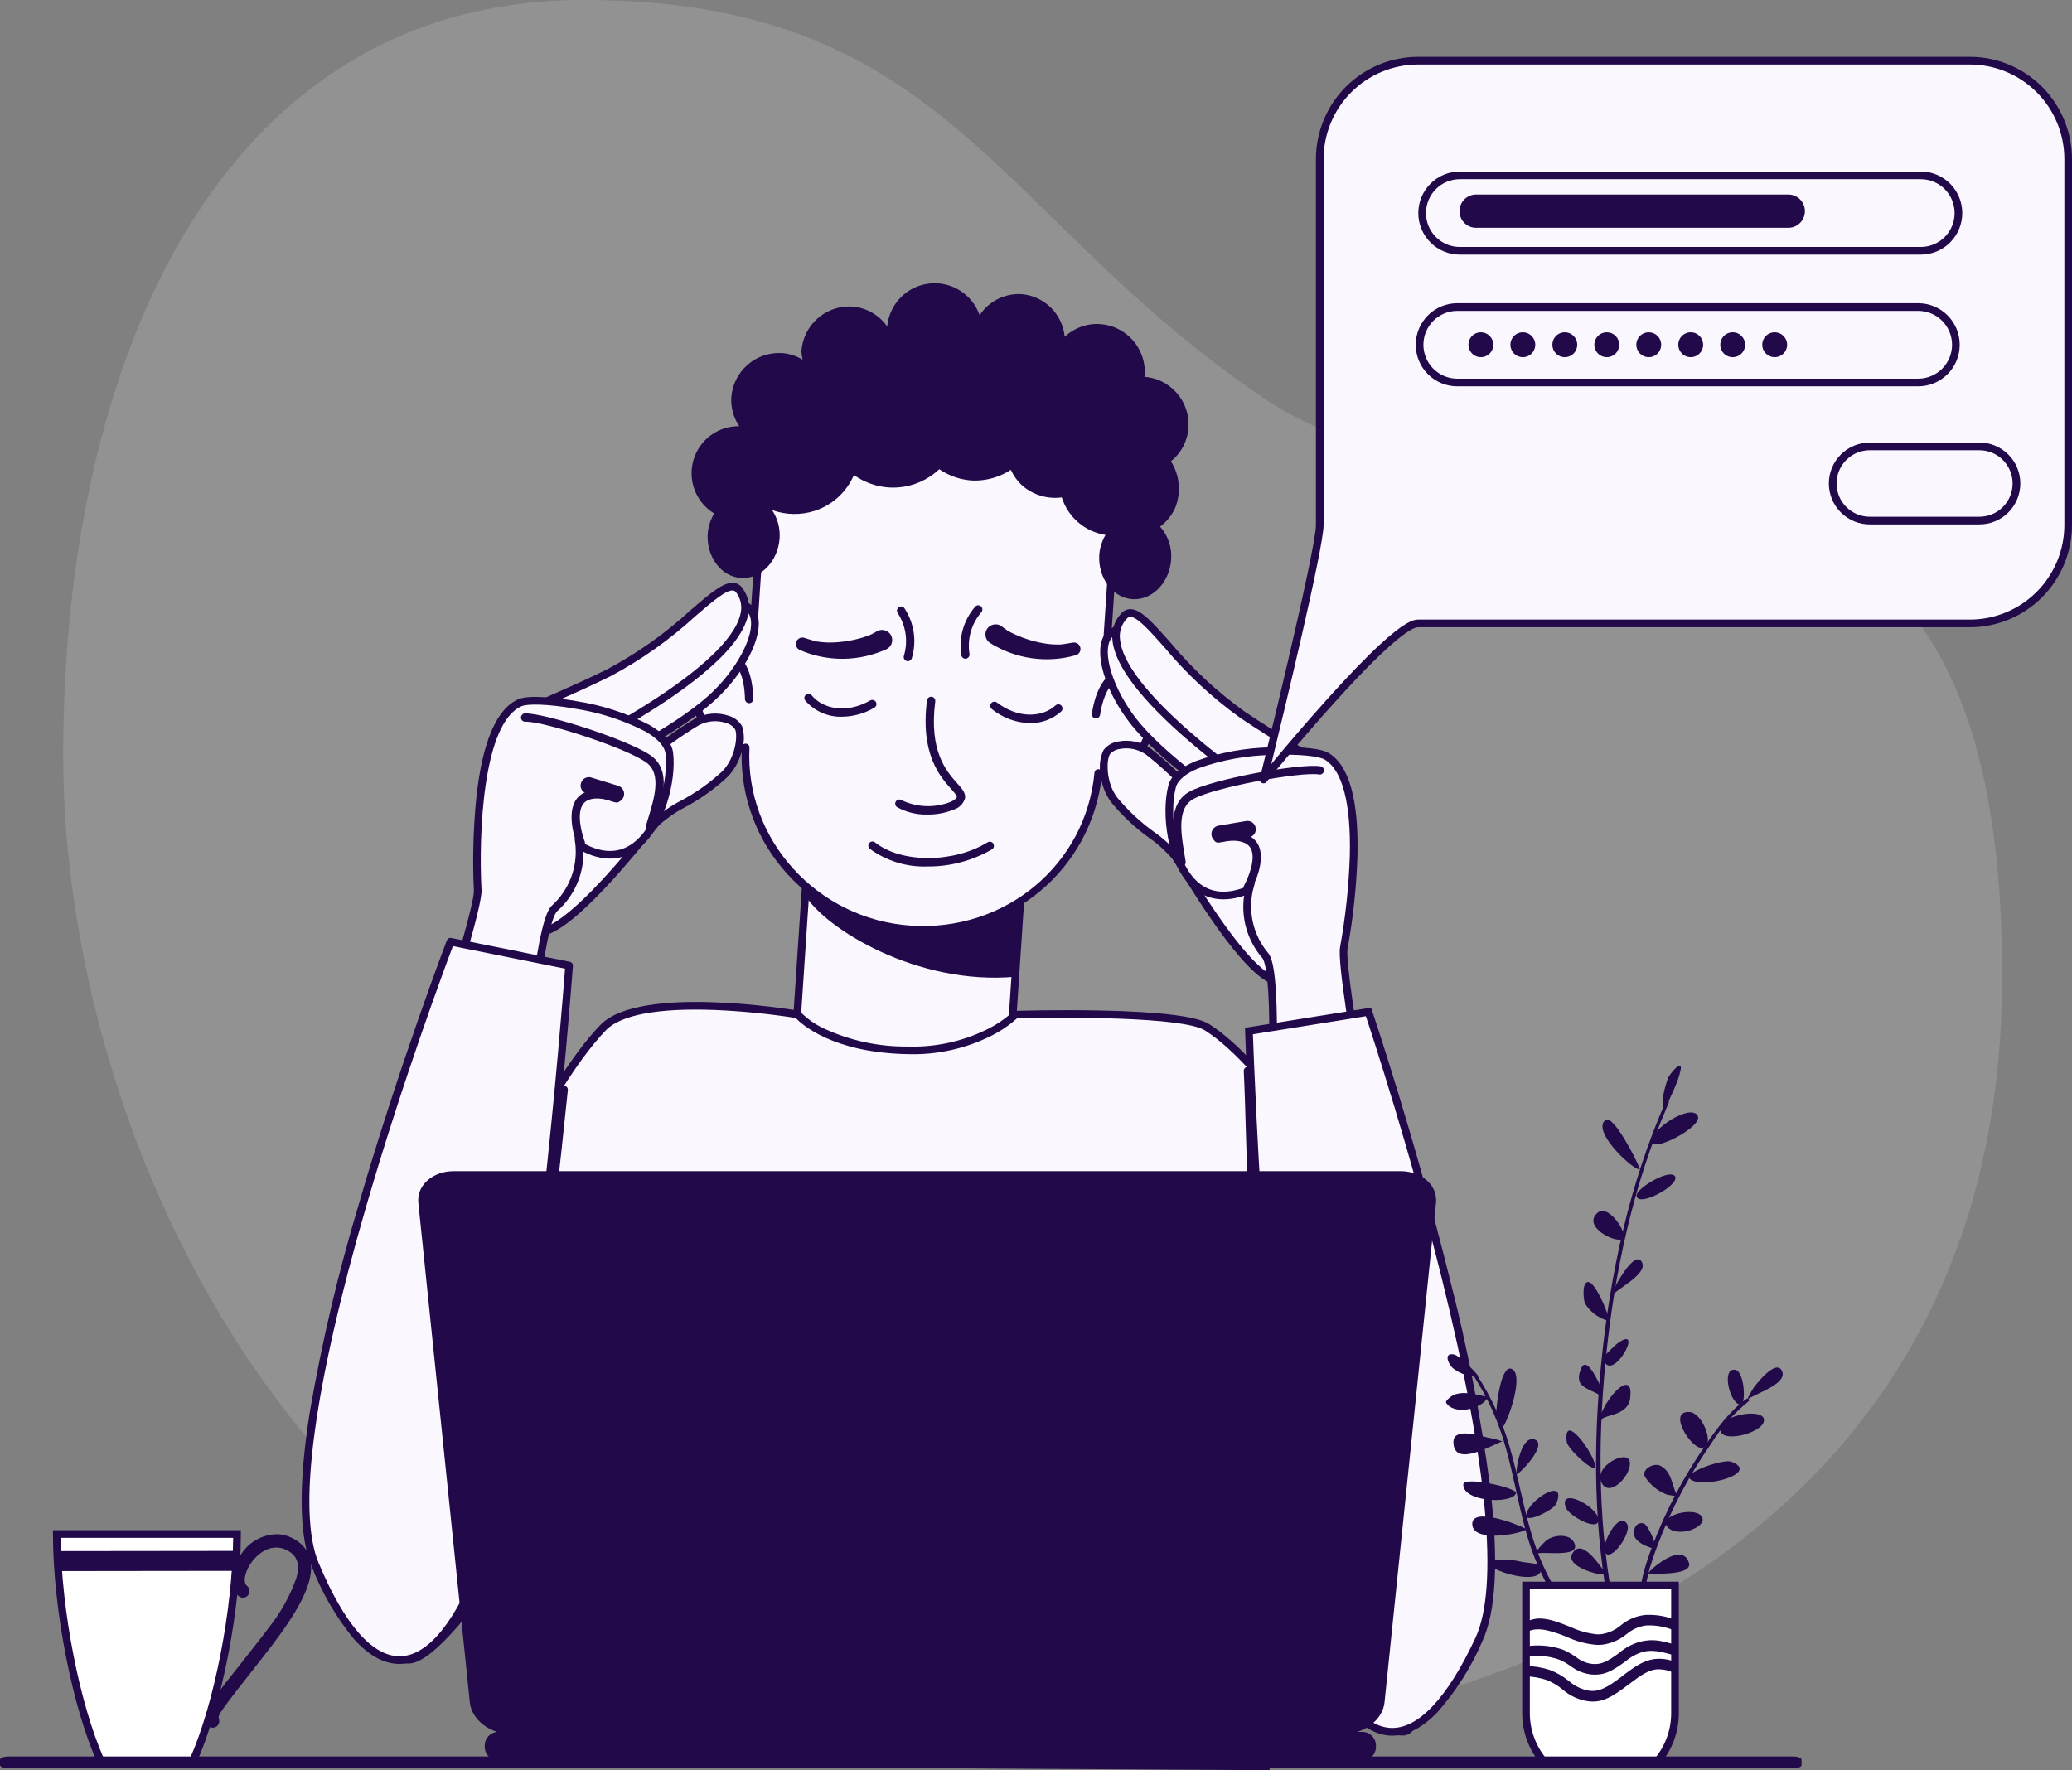 <svg width="378" height="323" viewBox="0 0 378 323" fill="none" xmlns="http://www.w3.org/2000/svg">
<rect x="0" y="0" width="378" height="323" fill="#808080" stroke="none"/>
<g clip-path="url(#clip0_1334_34181)">
<path opacity="0.15" d="M184.908 320.284C242.295 320.284 365.263 299.338 365.263 178.032C365.263 56.726 279.002 105.598 230.216 72.435C181.43 39.273 172.712 0 106.493 0C40.274 0 11.523 65.454 11.523 137.888C11.523 210.322 59.447 320.284 184.908 320.284Z" fill="#FAF7FF"/>
<path d="M148.213 143.125L144.586 198.057L183.739 200.65L187.366 145.719L148.213 143.125Z" fill="#FAF7FF"/>
<path d="M184.381 201.412L143.841 198.708L147.584 142.392L188.124 145.095L184.381 201.412ZM145.329 197.402L183.08 199.922L186.637 146.399L148.887 143.881L145.329 197.402Z" fill="#21094A"/>
<path d="M146.905 163.376C150.598 169.437 167.331 179.853 185.243 178.225L187.4 145.764L148.248 143.152L146.905 163.376Z" fill="#21094A"/>
<path d="M201.795 119.695L202.961 102.151C204.119 84.74 190.647 69.663 172.873 68.477C155.099 67.291 139.751 80.446 138.59 97.858L137.427 115.368C133.383 112.2 128.085 112.541 126.993 122.462C125.971 131.798 130.97 138.462 136.036 136.387C135.149 153.6 148.533 168.417 166.153 169.591C183.639 170.758 198.777 158.046 200.366 141.057C204.71 142.435 209.94 137.142 210.788 128.669C211.797 118.557 206.473 117.258 201.799 119.693" fill="#FAF7FF"/>
<path d="M168.38 170.366C167.624 170.366 166.865 170.341 166.103 170.29C157.494 169.751 149.433 165.871 143.635 159.474C138.117 153.447 135.131 145.521 135.299 137.345C134.483 137.511 133.642 137.495 132.833 137.298C132.024 137.102 131.268 136.73 130.619 136.209C127.344 133.736 125.645 128.309 126.295 122.385C126.971 116.219 129.222 114.035 130.992 113.288C131.955 112.944 132.986 112.838 133.998 112.977C135.011 113.116 135.975 113.498 136.809 114.089L137.892 97.812C138.17 93.559 139.301 89.406 141.218 85.6C143.134 81.795 145.795 78.415 149.044 75.662C155.677 70.027 164.24 67.2 172.918 67.779C181.596 68.358 189.709 72.297 195.538 78.763C198.393 81.923 200.584 85.627 201.979 89.653C203.374 93.68 203.946 97.947 203.659 102.199L202.567 118.573C203.535 118.107 204.602 117.886 205.675 117.932C206.748 117.977 207.793 118.287 208.717 118.834C210.319 119.921 212.098 122.523 211.477 128.742C210.946 134.055 208.613 138.675 205.387 140.802C204.108 141.717 202.532 142.116 200.973 141.92C200.006 150.036 195.956 157.468 189.663 162.673C183.691 167.663 176.155 170.388 168.378 170.368M136.033 135.687C136.128 135.687 136.222 135.706 136.309 135.744C136.396 135.781 136.475 135.836 136.54 135.905C136.606 135.974 136.656 136.055 136.689 136.145C136.722 136.234 136.737 136.329 136.732 136.424C135.868 153.187 149.086 167.752 166.197 168.894C183.396 170.039 198.096 157.785 199.669 140.993C199.678 140.888 199.71 140.787 199.763 140.697C199.817 140.606 199.89 140.529 199.977 140.471C200.064 140.412 200.163 140.374 200.267 140.359C200.371 140.345 200.476 140.354 200.576 140.385C201.264 140.576 201.986 140.606 202.687 140.475C203.388 140.343 204.05 140.053 204.623 139.626C207.505 137.725 209.597 133.5 210.089 128.596C210.527 124.221 209.782 121.239 207.937 119.988C206.503 119.015 204.382 119.137 202.114 120.311C202.004 120.368 201.88 120.395 201.757 120.389C201.633 120.382 201.513 120.343 201.409 120.275C201.306 120.208 201.222 120.113 201.166 120.002C201.111 119.891 201.086 119.767 201.094 119.644L202.26 102.1C202.534 98.034 201.988 93.955 200.654 90.105C199.32 86.255 197.226 82.713 194.496 79.692C188.91 73.499 181.138 69.726 172.824 69.171C164.511 68.617 156.308 71.325 149.952 76.722C146.846 79.353 144.3 82.585 142.468 86.224C140.635 89.863 139.553 93.834 139.286 97.901L138.122 115.411C138.114 115.538 138.071 115.66 137.998 115.765C137.925 115.869 137.826 115.952 137.71 116.004C137.594 116.055 137.466 116.075 137.339 116.059C137.213 116.043 137.094 115.994 136.994 115.915C135.072 114.41 133.082 113.921 131.534 114.579C129.492 115.44 128.16 118.193 127.685 122.538C127.008 128.729 129.093 133.303 131.46 135.09C132.051 135.582 132.765 135.902 133.524 136.016C134.283 136.131 135.059 136.035 135.768 135.739C135.852 135.705 135.942 135.687 136.033 135.687Z" fill="#21094A"/>
<path d="M195.642 117.268C195.642 117.268 193.85 117.585 193.487 117.598C192.682 117.625 191.877 117.587 191.078 117.485C188.988 117.194 186.952 116.594 185.037 115.706C184.579 115.501 184.136 115.265 183.71 115C183.588 114.924 183.467 114.822 183.346 114.739C183.127 114.594 182.916 114.437 182.714 114.27C182.522 114.127 182.303 114.025 182.071 113.968C181.838 113.912 181.597 113.903 181.361 113.942C180.87 114.013 180.427 114.275 180.128 114.671C179.839 115.067 179.719 115.563 179.793 116.048C179.867 116.533 180.13 116.969 180.525 117.261C182.844 118.736 185.448 119.702 188.167 120.096C190.885 120.49 193.656 120.303 196.297 119.546C196.59 119.452 196.834 119.248 196.978 118.976C197.123 118.705 197.156 118.388 197.071 118.092C196.986 117.796 196.789 117.545 196.523 117.393C196.256 117.24 195.941 117.197 195.643 117.273" fill="#21094A"/>
<path d="M161.419 115.018C161.19 114.949 160.95 114.925 160.712 114.95C160.474 114.975 160.244 115.047 160.034 115.163C159.811 115.302 159.581 115.43 159.345 115.545C159.215 115.611 159.086 115.697 158.952 115.756C158.495 115.961 158.024 116.136 157.544 116.279C155.528 116.905 153.43 117.228 151.32 117.24C150.515 117.234 149.711 117.165 148.917 117.032C148.553 116.97 146.827 116.418 146.827 116.418C146.542 116.302 146.222 116.301 145.937 116.417C145.651 116.533 145.422 116.755 145.298 117.038C145.174 117.321 145.165 117.641 145.273 117.93C145.382 118.219 145.598 118.454 145.877 118.585C148.394 119.685 151.115 120.239 153.862 120.209C156.608 120.18 159.316 119.568 161.809 118.414C162.239 118.178 162.558 117.78 162.696 117.309C162.834 116.838 162.78 116.331 162.545 115.899C162.3 115.468 161.895 115.151 161.419 115.017" fill="#21094A"/>
<path d="M163.986 110.78C163.816 110.887 163.696 111.057 163.652 111.253C163.607 111.449 163.643 111.655 163.749 111.825C164.502 112.967 164.996 114.26 165.196 115.614C165.396 116.967 165.297 118.348 164.906 119.659C164.844 119.85 164.861 120.058 164.952 120.236C165.043 120.415 165.2 120.55 165.391 120.612C165.466 120.636 165.544 120.648 165.623 120.649C165.783 120.649 165.939 120.598 166.068 120.503C166.198 120.409 166.294 120.275 166.342 120.122C166.801 118.601 166.921 116.997 166.693 115.424C166.466 113.851 165.897 112.347 165.026 111.018C164.919 110.847 164.75 110.726 164.554 110.68C164.359 110.635 164.153 110.669 163.982 110.775" fill="#21094A"/>
<path d="M177.888 110.72C176.849 111.922 176.086 113.337 175.652 114.866C175.219 116.395 175.125 118 175.378 119.569C175.409 119.744 175.501 119.902 175.637 120.016C175.772 120.13 175.944 120.193 176.121 120.193C176.166 120.193 176.212 120.189 176.257 120.181C176.453 120.144 176.627 120.031 176.741 119.866C176.855 119.701 176.899 119.498 176.863 119.301C176.65 117.949 176.735 116.568 177.112 115.253C177.49 113.938 178.15 112.722 179.047 111.69C179.111 111.613 179.159 111.525 179.189 111.43C179.218 111.335 179.229 111.235 179.22 111.136C179.211 111.037 179.183 110.941 179.137 110.853C179.091 110.764 179.028 110.686 178.952 110.622C178.876 110.558 178.788 110.51 178.693 110.481C178.598 110.451 178.498 110.44 178.399 110.449C178.3 110.458 178.204 110.486 178.116 110.532C178.028 110.578 177.95 110.641 177.886 110.718" fill="#21094A"/>
<path d="M158.765 127.803C154.324 130.339 150.041 129.27 148.105 126.903C148.043 126.822 147.966 126.754 147.878 126.704C147.789 126.653 147.692 126.621 147.59 126.608C147.489 126.596 147.387 126.605 147.289 126.634C147.191 126.662 147.1 126.71 147.022 126.775C146.943 126.839 146.878 126.919 146.831 127.01C146.783 127.1 146.755 127.199 146.747 127.3C146.738 127.402 146.751 127.504 146.783 127.601C146.815 127.698 146.866 127.787 146.934 127.863C147.767 128.811 148.797 129.563 149.953 130.067C151.108 130.571 152.36 130.815 153.62 130.78C155.695 130.753 157.726 130.182 159.513 129.125C159.599 129.076 159.675 129.01 159.736 128.932C159.797 128.853 159.842 128.763 159.868 128.667C159.895 128.571 159.902 128.471 159.89 128.373C159.877 128.274 159.846 128.178 159.797 128.092C159.748 128.005 159.682 127.929 159.604 127.868C159.525 127.807 159.436 127.762 159.34 127.736C159.244 127.709 159.144 127.702 159.046 127.714C158.947 127.727 158.852 127.758 158.765 127.808" fill="#21094A"/>
<path d="M192.561 128.708C190.328 130.797 185.941 131.288 181.873 128.186C181.713 128.064 181.512 128.011 181.313 128.038C181.114 128.065 180.934 128.17 180.812 128.33C180.691 128.49 180.638 128.692 180.665 128.891C180.692 129.09 180.797 129.271 180.957 129.392C182.924 130.988 185.363 131.885 187.894 131.944C189.994 131.98 192.03 131.222 193.596 129.821C193.743 129.684 193.829 129.495 193.836 129.294C193.843 129.093 193.771 128.898 193.634 128.751C193.497 128.604 193.308 128.517 193.107 128.51C192.907 128.503 192.712 128.576 192.565 128.713" fill="#21094A"/>
<path d="M170.621 127.983C170.634 127.884 170.627 127.783 170.601 127.687C170.575 127.59 170.531 127.5 170.47 127.421C170.409 127.342 170.333 127.276 170.247 127.226C170.16 127.176 170.065 127.144 169.966 127.132C169.767 127.108 169.567 127.164 169.408 127.286C169.249 127.409 169.145 127.588 169.117 127.787C167.854 137.605 171.531 141.726 173.506 143.94C173.991 144.488 174.598 145.171 174.562 145.407C174.524 145.607 174.205 145.964 173.428 146.314C171.992 146.881 170.455 147.145 168.912 147.089C167.369 147.033 165.854 146.66 164.462 145.991C164.291 145.887 164.085 145.856 163.89 145.904C163.695 145.952 163.528 146.076 163.424 146.248C163.32 146.419 163.289 146.626 163.337 146.821C163.385 147.016 163.508 147.184 163.68 147.288C165.365 148.214 167.265 148.675 169.186 148.625C170.852 148.65 172.506 148.336 174.047 147.702C174.518 147.553 174.946 147.292 175.294 146.941C175.643 146.59 175.901 146.16 176.048 145.687C176.226 144.715 175.524 143.933 174.634 142.936C172.693 140.76 169.444 137.118 170.619 127.989" fill="#21094A"/>
<path d="M180.171 153.686C173.983 157.518 164.386 157.523 159.628 153.696C159.471 153.576 159.274 153.523 159.078 153.547C158.882 153.571 158.704 153.67 158.58 153.824C158.457 153.978 158.398 154.174 158.416 154.371C158.435 154.567 158.529 154.749 158.679 154.877C161.726 157.103 165.432 158.239 169.2 158.1C173.331 158.13 177.395 157.052 180.969 154.977C181.054 154.924 181.127 154.856 181.185 154.775C181.243 154.695 181.285 154.603 181.308 154.506C181.331 154.41 181.334 154.309 181.318 154.211C181.303 154.113 181.268 154.019 181.215 153.934C181.163 153.849 181.095 153.776 181.014 153.718C180.934 153.659 180.843 153.618 180.746 153.595C180.649 153.572 180.549 153.568 180.451 153.584C180.353 153.6 180.259 153.635 180.174 153.687" fill="#21094A"/>
<path d="M133.056 118.675C132.211 118.395 131.302 118.38 130.448 118.632C129.595 118.884 128.839 119.391 128.281 120.085C128.221 120.164 128.178 120.254 128.153 120.351C128.127 120.447 128.121 120.547 128.135 120.646C128.149 120.744 128.181 120.839 128.232 120.925C128.282 121.011 128.348 121.086 128.428 121.146C128.507 121.206 128.597 121.25 128.693 121.275C128.789 121.301 128.889 121.307 128.988 121.293C129.086 121.279 129.181 121.246 129.267 121.196C129.352 121.146 129.427 121.079 129.487 121C129.856 120.558 130.349 120.237 130.903 120.08C131.456 119.922 132.044 119.936 132.59 120.118C134.606 120.771 135.816 123.486 135.908 127.566C135.912 127.764 135.994 127.953 136.135 128.091C136.277 128.23 136.467 128.307 136.665 128.307H136.683C136.884 128.302 137.074 128.217 137.212 128.072C137.351 127.927 137.426 127.733 137.422 127.532C137.274 121.01 134.623 119.184 133.056 118.675Z" fill="#21094A"/>
<path d="M204.689 122.015C203.068 122.31 200.2 123.767 199.188 130.213C199.173 130.311 199.177 130.411 199.2 130.508C199.224 130.605 199.266 130.696 199.325 130.777C199.383 130.857 199.457 130.925 199.542 130.977C199.627 131.029 199.721 131.064 199.819 131.079C199.859 131.085 199.9 131.088 199.941 131.088C200.121 131.087 200.295 131.023 200.432 130.905C200.568 130.788 200.659 130.625 200.687 130.447C201.318 126.415 202.877 123.885 204.963 123.504C205.528 123.396 206.112 123.461 206.639 123.691C207.166 123.92 207.612 124.304 207.918 124.791C208.019 124.961 208.183 125.084 208.374 125.134C208.564 125.184 208.767 125.158 208.939 125.061C209.111 124.964 209.238 124.803 209.293 124.613C209.348 124.424 209.328 124.22 209.235 124.045C208.776 123.282 208.094 122.679 207.282 122.315C206.469 121.952 205.565 121.847 204.692 122.013" fill="#21094A"/>
<path d="M204.751 114.828C198.885 115.011 201.304 125.256 207.563 132.586C213.785 139.87 226.091 147.886 226.091 147.886C226.091 147.886 228.771 149.54 225.626 151.41C223.481 152.681 215.881 141.671 209.516 137.153C206.548 135.046 202.789 135.843 201.901 137.248C201.104 138.509 200.967 142.838 203.212 145.901C206.446 150.315 212.856 153.842 214.48 156.352C217.233 160.618 227.347 178.022 233.064 179.112C238.781 180.202 241.994 157.063 236.996 148.289C234.779 144.4 207.103 114.749 204.751 114.825" fill="#FAF7FF"/>
<path d="M233.45 179.853C233.277 179.853 233.104 179.836 232.933 179.804C230.569 179.353 227.464 176.531 223.442 171.176C220.219 166.885 217.087 161.851 215.218 158.844C214.687 157.993 214.229 157.253 213.893 156.733C212.662 155.285 211.249 154.002 209.69 152.917C207.067 151.031 204.702 148.81 202.653 146.31C201.543 144.73 200.876 142.881 200.723 140.955C200.517 139.564 200.722 138.144 201.314 136.868C201.984 135.999 202.971 135.431 204.059 135.289C205.073 135.101 206.114 135.118 207.121 135.338C208.128 135.559 209.081 135.979 209.924 136.573C213.092 139.075 216.023 141.865 218.678 144.907C220.311 146.657 221.854 148.31 223.104 149.423C224.829 150.959 225.271 150.8 225.274 150.797C226.032 150.348 226.455 149.886 226.461 149.5C226.467 149.048 225.918 148.598 225.725 148.475L225.713 148.468C225.207 148.139 213.252 140.312 207.037 133.034C202.158 127.323 199.587 120.014 201.184 116.398C201.479 115.705 201.975 115.117 202.608 114.711C203.242 114.305 203.982 114.1 204.734 114.122C205.154 114.108 205.854 114.086 210.957 118.966C213.765 121.65 217.387 125.321 221.435 129.583C228.363 136.875 236.386 145.792 237.608 147.933C241.779 155.256 240.48 172.317 236.483 177.92C236.177 178.468 235.739 178.93 235.209 179.265C234.68 179.6 234.075 179.798 233.45 179.84M205.456 136.546C205.076 136.546 204.697 136.583 204.325 136.656C203.616 136.734 202.962 137.073 202.489 137.607C201.857 138.61 201.685 142.62 203.774 145.472C205.752 147.867 208.031 149.996 210.553 151.807C212.243 152.975 213.762 154.374 215.065 155.963C215.407 156.495 215.868 157.236 216.399 158.095C218.377 161.276 221.368 166.083 224.555 170.325C229.226 176.542 231.834 178.157 233.191 178.416C233.9 178.551 234.621 178.111 235.337 177.107C237.063 174.685 238.383 169.37 238.696 163.566C239.032 157.344 238.169 151.76 236.384 148.627C235.399 146.897 228.528 139.107 220.744 130.892C211.137 120.756 205.725 115.836 204.718 115.517C204.239 115.497 203.765 115.625 203.36 115.882C202.955 116.14 202.638 116.515 202.452 116.958C201.103 120.017 203.683 126.961 208.089 132.118C214.121 139.181 226.14 147.074 226.461 147.283C226.851 147.516 227.18 147.839 227.422 148.224C227.663 148.61 227.809 149.047 227.849 149.501C227.84 150.424 227.211 151.263 225.977 151.994C225.751 152.13 225.493 152.2 225.231 152.199C223.653 152.199 221.388 149.863 217.649 145.855C215.056 142.883 212.197 140.156 209.108 137.707C208.037 136.954 206.761 136.549 205.452 136.545" fill="#21094A"/>
<path d="M226.725 130.456C214.334 122.13 208.215 109.098 205.099 112.367C196.141 121.761 230.526 144.782 230.526 144.782C230.526 144.782 243.629 148.981 243.934 144.52C244.238 140.058 238.661 138.476 226.726 130.457" fill="#FAF7FF"/>
<path d="M240.021 147.268C236.721 147.085 233.458 146.472 230.315 145.446L230.221 145.415L230.139 145.36C225.614 142.261 221.254 138.925 217.078 135.366C208.221 127.759 203.467 121.553 202.958 116.919C202.829 116.01 202.91 115.083 203.193 114.209C203.477 113.336 203.956 112.539 204.595 111.88C204.799 111.651 205.048 111.468 205.328 111.342C205.607 111.217 205.909 111.151 206.215 111.15H206.255C208.141 111.183 210.259 113.561 213.461 117.161C217.456 121.961 222.043 126.233 227.112 129.875C230.471 132.131 233.364 133.901 235.69 135.323C241.807 139.063 244.877 140.942 244.628 144.567C244.607 144.953 244.496 145.329 244.303 145.664C244.11 145.999 243.841 146.284 243.518 146.495C242.449 147.081 241.235 147.349 240.019 147.268M230.831 144.145C233.834 145.118 236.95 145.701 240.101 145.882C241.012 145.949 241.923 145.76 242.732 145.337C242.88 145.246 243.004 145.119 243.091 144.968C243.178 144.817 243.226 144.647 243.232 144.472C243.422 141.694 240.77 140.073 234.96 136.518C232.623 135.089 229.716 133.311 226.332 131.038C221.162 127.333 216.484 122.984 212.412 118.094C209.775 115.133 207.499 112.575 206.224 112.553C206.104 112.553 205.986 112.58 205.878 112.631C205.77 112.683 205.674 112.758 205.599 112.852C205.101 113.363 204.728 113.983 204.51 114.663C204.292 115.343 204.234 116.065 204.341 116.771C205.433 126.765 229.242 143.071 230.829 144.146" fill="#21094A"/>
<path d="M245.157 172.974C245.744 169.866 250.4 142.898 241.988 137.975C238.6 135.993 215.635 136.668 213.827 143.51C212.02 150.351 214.798 167.885 227.88 162.338C227.407 164.428 227.425 166.599 227.932 168.68C228.439 170.761 229.422 172.696 230.802 174.333C232.965 176.777 232.094 197.654 232.094 197.654L248.264 196.551C248.264 196.551 244.624 175.823 245.158 172.975" fill="#FAF7FF"/>
<path d="M231.362 198.403L231.395 197.623C231.395 197.571 231.611 192.354 231.56 186.909C231.466 177.176 230.633 175.194 230.279 174.795C228.945 173.249 227.96 171.435 227.388 169.474C226.817 167.514 226.673 165.453 226.967 163.432C222.401 164.965 219.396 163.562 217.637 162.033C212.886 157.902 211.823 148.356 213.148 143.329C213.618 141.548 215.285 140.053 218.103 138.888C222.549 137.297 227.224 136.442 231.945 136.354C235.669 136.198 240.626 136.368 242.337 137.369C246.104 139.573 247.89 145.899 247.644 156.17C247.457 161.85 246.855 167.51 245.841 173.102C245.464 175.1 247.493 188.145 248.949 196.427L249.084 197.194L231.362 198.403ZM228.93 161.129L228.555 162.517C228.12 164.495 228.143 166.546 228.624 168.513C229.104 170.48 230.028 172.31 231.325 173.864C231.98 174.604 232.862 176.76 232.958 186.9C232.998 191.136 232.879 195.234 232.82 196.9L247.441 195.902C246.722 191.753 243.968 175.51 244.47 172.842C245.47 167.324 246.065 161.741 246.249 156.136C246.479 146.55 244.884 140.478 241.638 138.577C240.668 138.006 237.04 137.539 232.01 137.752C227.453 137.833 222.939 138.654 218.644 140.182C216.285 141.154 214.853 142.37 214.506 143.687C213.299 148.253 214.277 157.259 218.556 160.976C220.894 163.008 223.941 163.249 227.612 161.692L228.93 161.129Z" fill="#21094A"/>
<path d="M222.048 152.235C221.946 152.254 221.848 152.294 221.762 152.353C221.676 152.411 221.603 152.487 221.547 152.575C221.491 152.664 221.454 152.762 221.439 152.866C221.423 152.969 221.429 153.074 221.456 153.175C221.483 153.276 221.53 153.37 221.595 153.452C221.66 153.533 221.741 153.601 221.834 153.649C221.926 153.698 222.027 153.727 222.131 153.735C222.235 153.742 222.339 153.728 222.438 153.693C223.651 153.37 227.048 152.922 228.123 154.704C229.255 156.577 227.681 160.275 226.978 161.542C226.88 161.718 226.856 161.925 226.911 162.119C226.966 162.312 227.096 162.475 227.271 162.573C227.447 162.671 227.654 162.695 227.847 162.639C228.039 162.584 228.203 162.455 228.3 162.279C228.421 162.061 231.236 156.932 229.418 153.918C227.533 150.805 222.27 152.168 222.048 152.229" fill="#21094A"/>
<path d="M240.878 139.819C237.305 139.219 220.922 142.19 216.886 144.513C213.031 146.734 213.933 152.152 214.592 156.108C214.668 156.566 214.742 157.01 214.806 157.43C214.821 157.529 214.855 157.623 214.907 157.708C214.958 157.793 215.026 157.867 215.105 157.926C215.185 157.985 215.276 158.028 215.373 158.052C215.469 158.076 215.569 158.08 215.667 158.065C215.765 158.05 215.86 158.016 215.945 157.965C216.03 157.913 216.104 157.846 216.162 157.766C216.221 157.686 216.264 157.595 216.288 157.498C216.311 157.402 216.316 157.301 216.301 157.203C216.237 156.775 216.163 156.326 216.084 155.859C215.466 152.145 214.697 147.522 217.639 145.828C221.4 143.665 237.31 140.761 240.627 141.315C240.726 141.335 240.829 141.335 240.928 141.315C241.028 141.295 241.122 141.254 241.206 141.197C241.29 141.139 241.361 141.065 241.416 140.98C241.47 140.894 241.507 140.798 241.524 140.698C241.541 140.597 241.537 140.495 241.514 140.396C241.49 140.297 241.447 140.204 241.387 140.122C241.326 140.04 241.25 139.971 241.163 139.919C241.075 139.867 240.978 139.834 240.878 139.82" fill="#21094A"/>
<path d="M227.358 149.805L222.279 150.655C221.88 150.727 221.526 150.952 221.291 151.282C221.057 151.612 220.961 152.022 221.024 152.422C221.054 152.618 221.122 152.806 221.225 152.975C221.328 153.144 221.463 153.291 221.623 153.407C221.782 153.524 221.963 153.607 222.156 153.653C222.348 153.699 222.547 153.707 222.742 153.675L227.871 152.783C228.064 152.752 228.249 152.682 228.415 152.578C228.58 152.473 228.724 152.337 228.836 152.176C228.948 152.016 229.027 151.834 229.069 151.642C229.11 151.451 229.112 151.253 229.075 151.06C229.046 150.864 228.978 150.676 228.875 150.507C228.773 150.338 228.638 150.19 228.478 150.074C228.318 149.957 228.137 149.873 227.944 149.827C227.752 149.781 227.553 149.774 227.358 149.806" fill="#21094A"/>
<path d="M109.372 140.13C109.372 140.13 122.631 133.819 129.761 127.425C136.935 120.991 140.688 111.156 134.9 110.196C132.577 109.811 101.224 135.517 98.51 139.084C92.395 147.116 92.515 170.478 98.326 170.156C104.138 169.834 116.468 153.927 119.759 150.065C121.701 147.786 128.523 145.142 132.312 141.193C134.944 138.452 135.38 134.145 134.756 132.79C134.064 131.279 130.442 129.995 127.221 131.684C120.315 135.318 111.327 145.222 109.367 143.676C106.496 141.41 109.367 140.126 109.367 140.126" fill="#FAF7FF"/>
<path d="M98.205 170.86C97.313 170.86 96.099 170.431 95.094 168.531C91.874 162.445 92.845 145.363 97.949 138.66C99.445 136.695 108.576 128.926 116.408 122.619C120.984 118.931 125.06 115.773 128.199 113.486C133.901 109.329 134.595 109.443 135.009 109.512C135.756 109.591 136.463 109.893 137.037 110.38C137.611 110.866 138.025 111.515 138.225 112.24C139.328 116.038 135.813 122.934 130.218 127.953C123.094 134.341 110.208 140.509 109.662 140.769L109.648 140.775C109.44 140.871 108.839 141.243 108.786 141.692C108.74 142.076 109.096 142.59 109.789 143.137C109.789 143.137 110.208 143.355 112.122 142.061C113.508 141.124 115.256 139.69 117.106 138.172C120.14 135.509 123.414 133.133 126.886 131.074C127.801 130.597 128.801 130.307 129.829 130.222C130.857 130.138 131.892 130.259 132.872 130.581C133.931 130.865 134.833 131.558 135.382 132.508C135.801 133.851 135.817 135.288 135.427 136.64C135.02 138.528 134.115 140.273 132.806 141.692C130.443 143.898 127.802 145.785 124.951 147.306C123.262 148.175 121.692 149.259 120.28 150.53C119.878 151.002 119.328 151.67 118.689 152.444C116.438 155.176 112.669 159.75 108.905 163.576C104.209 168.348 100.758 170.732 98.349 170.867C98.299 170.867 98.247 170.867 98.194 170.867M134.817 110.904C133.776 111.086 127.761 115.243 116.899 124.015C108.095 131.123 100.255 137.932 99.049 139.516C96.866 142.384 95.27 147.804 94.78 154.017C94.323 159.811 94.927 165.254 96.318 167.884C96.895 168.977 97.551 169.506 98.272 169.463C99.656 169.387 102.45 168.127 107.905 162.589C111.626 158.807 115.37 154.263 117.611 151.548C118.253 150.769 118.807 150.096 119.216 149.616C120.718 148.212 122.408 147.026 124.239 146.092C126.978 144.632 129.518 142.824 131.796 140.713C134.244 138.161 134.605 134.166 134.11 133.089C133.713 132.497 133.11 132.074 132.419 131.903C131.618 131.642 130.774 131.543 129.935 131.613C129.096 131.683 128.28 131.921 127.534 132.311C124.148 134.329 120.953 136.652 117.991 139.254C113.036 143.318 110.381 145.386 108.923 144.236C108.452 143.957 108.063 143.559 107.796 143.081C107.528 142.603 107.391 142.063 107.398 141.515C107.496 141.071 107.699 140.657 107.989 140.307C108.279 139.957 108.648 139.681 109.066 139.502C109.412 139.337 122.369 133.11 129.283 126.911C134.332 122.383 137.809 115.845 136.876 112.632C136.75 112.168 136.486 111.754 136.118 111.445C135.751 111.136 135.298 110.947 134.821 110.902" fill="#21094A"/>
<path d="M111.05 122.769C98.158 129.133 92.421 129.961 92.133 134.423C91.845 138.886 105.388 136.464 105.388 136.464C105.388 136.464 142.513 118.212 134.882 107.711C132.223 104.057 124.436 116.162 111.051 122.769" fill="#FAF7FF"/>
<path d="M98.33 137.826C95.884 137.826 93.477 137.508 92.279 136.436C91.986 136.184 91.757 135.866 91.609 135.508C91.462 135.15 91.4 134.763 91.43 134.377C91.664 130.751 94.956 129.297 101.513 126.403C104.007 125.302 107.108 123.932 110.734 122.141C116.246 119.208 121.364 115.584 125.964 111.358C129.616 108.216 132.03 106.139 133.901 106.357C134.212 106.395 134.511 106.498 134.778 106.661C135.046 106.825 135.275 107.043 135.45 107.303C135.996 108.041 136.365 108.895 136.531 109.798C136.696 110.701 136.653 111.631 136.405 112.515C135.288 117.039 129.758 122.56 119.969 128.921C115.359 131.893 110.596 134.62 105.7 137.092L105.612 137.136L105.515 137.153C103.143 137.568 100.743 137.793 98.336 137.826M111.364 123.396C107.71 125.201 104.591 126.576 102.087 127.684C95.857 130.435 93.015 131.694 92.835 134.468C92.817 134.642 92.843 134.817 92.909 134.979C92.975 135.14 93.081 135.283 93.216 135.393C95.128 137.107 102.398 136.277 105.171 135.793C106.886 134.942 132.638 121.939 135.049 112.176C135.249 111.49 135.287 110.767 135.16 110.064C135.034 109.361 134.747 108.697 134.321 108.124C134.259 108.021 134.174 107.934 134.074 107.868C133.973 107.802 133.859 107.76 133.74 107.745C132.478 107.599 129.879 109.832 126.875 112.417C122.191 116.722 116.979 120.411 111.364 123.396Z" fill="#21094A"/>
<path d="M94.928 128.195C85.937 131.962 86.983 159.305 87.153 162.465C87.309 165.36 80.954 185.421 80.954 185.421L96.838 188.662C96.838 188.662 98.736 167.852 101.205 165.717C102.79 164.278 104.02 162.49 104.798 160.495C105.576 158.499 105.881 156.35 105.688 154.216C117.921 161.45 122.996 144.439 122.11 137.419C121.223 130.398 98.55 126.68 94.933 128.194" fill="#FAF7FF"/>
<path d="M97.46 189.504L80.046 185.952L80.281 185.209C82.821 177.189 86.559 164.533 86.45 162.503C86.185 156.825 86.337 151.135 86.905 145.48C88.02 135.272 90.627 129.234 94.652 127.549C96.481 126.783 101.416 127.272 105.086 127.923C109.753 128.637 114.273 130.105 118.47 132.272C121.108 133.802 122.564 135.504 122.795 137.331C123.446 142.492 121.129 151.816 115.879 155.276C113.938 156.558 110.768 157.549 106.446 155.424C106.47 157.466 106.055 159.49 105.229 161.357C104.403 163.224 103.186 164.892 101.66 166.247C101.256 166.597 100.167 168.45 98.786 178.084C98.014 183.474 97.536 188.674 97.531 188.725L97.46 189.504ZM81.853 184.886L96.213 187.817C96.376 186.158 96.8 182.081 97.4 177.887C98.838 167.851 99.998 165.83 100.745 165.185C102.236 163.817 103.395 162.125 104.131 160.239C104.867 158.353 105.161 156.323 104.992 154.305L104.809 152.884L106.04 153.613C109.472 155.643 112.525 155.809 115.11 154.107C119.842 150.989 122.004 142.197 121.412 137.508C121.241 136.156 119.984 134.765 117.772 133.484C113.717 131.399 109.351 129.986 104.845 129.301C99.886 128.423 96.231 128.404 95.194 128.841C88.107 131.806 87.289 152.106 87.847 162.426C87.993 165.14 83.116 180.873 81.85 184.89" fill="#21094A"/>
<path d="M112.8 144.975C112.589 144.885 107.553 142.832 105.271 145.673C103.071 148.412 105.181 153.877 105.271 154.108C105.349 154.288 105.494 154.432 105.675 154.508C105.856 154.583 106.06 154.585 106.243 154.514C106.426 154.442 106.574 154.301 106.655 154.122C106.737 153.943 106.746 153.739 106.68 153.554C106.151 152.205 105.079 148.328 106.449 146.627C107.75 145.008 111.059 145.898 112.22 146.384C112.404 146.451 112.606 146.444 112.785 146.365C112.963 146.287 113.105 146.142 113.179 145.961C113.254 145.781 113.256 145.578 113.185 145.396C113.114 145.214 112.976 145.066 112.799 144.984" fill="#21094A"/>
<path d="M118.942 138.009C115.248 135.169 99.352 130.064 95.785 130.171C95.584 130.175 95.393 130.258 95.254 130.402C95.115 130.546 95.038 130.74 95.042 130.941C95.045 131.142 95.128 131.333 95.272 131.473C95.416 131.612 95.61 131.689 95.81 131.685H95.953C99.536 131.685 114.623 136.6 118.02 139.213C120.712 141.279 119.34 145.762 118.236 149.36C118.096 149.813 117.963 150.251 117.842 150.666C117.786 150.86 117.808 151.067 117.905 151.244C118.002 151.42 118.165 151.551 118.358 151.607C118.551 151.663 118.759 151.64 118.935 151.543C119.111 151.446 119.241 151.282 119.297 151.089C119.419 150.68 119.547 150.251 119.684 149.805C120.859 145.972 122.468 140.723 118.944 138.017" fill="#21094A"/>
<path d="M112.783 143.381L107.861 141.867C107.672 141.809 107.473 141.79 107.277 141.81C107.08 141.831 106.889 141.889 106.716 141.984C106.542 142.078 106.389 142.206 106.265 142.36C106.141 142.514 106.048 142.691 105.993 142.881C105.931 143.068 105.908 143.265 105.923 143.46C105.939 143.656 105.994 143.846 106.084 144.02C106.175 144.195 106.299 144.349 106.45 144.474C106.601 144.599 106.776 144.693 106.963 144.749L111.93 146.314C112.119 146.372 112.318 146.391 112.515 146.371C112.711 146.351 112.902 146.292 113.075 146.198C113.249 146.103 113.402 145.975 113.526 145.821C113.65 145.667 113.742 145.49 113.798 145.3C113.915 144.911 113.875 144.492 113.686 144.133C113.497 143.774 113.174 143.504 112.788 143.381" fill="#21094A"/>
<path d="M208.772 68.739C208.78 68.639 208.83 68.559 208.837 68.458C208.987 66.141 208.214 63.858 206.688 62.11C205.161 60.363 203.005 59.293 200.692 59.135C199.514 59.058 198.333 59.225 197.222 59.624C196.112 60.024 195.095 60.647 194.235 61.457C194.043 59.432 193.144 57.541 191.696 56.115C190.248 54.69 188.344 53.823 186.319 53.667C184.826 53.587 183.337 53.901 182.003 54.578C180.669 55.256 179.536 56.273 178.718 57.527C178.066 55.649 176.792 54.051 175.108 52.999C173.423 51.947 171.43 51.504 169.459 51.744C167.489 51.984 165.659 52.892 164.276 54.319C162.892 55.745 162.038 57.602 161.854 59.582C161.13 58.544 160.186 57.678 159.089 57.048C157.993 56.418 156.771 56.038 155.51 55.936C153.197 55.786 150.918 56.56 149.173 58.089C147.428 59.618 146.359 61.778 146.201 64.095C146.23 64.612 146.307 65.126 146.432 65.629C145.288 64.941 144 64.531 142.67 64.429C141.527 64.356 140.381 64.509 139.297 64.879C138.212 65.25 137.211 65.831 136.351 66.589C135.491 67.347 134.789 68.267 134.284 69.297C133.779 70.327 133.482 71.447 133.41 72.592C133.323 74.43 133.834 76.246 134.866 77.768C132.983 77.738 131.143 78.331 129.63 79.454C128.117 80.577 127.015 82.168 126.496 83.981C125.976 85.794 126.068 87.728 126.755 89.484C127.443 91.24 128.69 92.719 130.301 93.695C129.632 94.794 129.225 96.034 129.112 97.317C128.831 101.563 131.539 105.216 135.158 105.459C138.777 105.702 141.945 102.441 142.228 98.195C142.341 96.384 141.861 94.586 140.862 93.073C143.364 93.972 146.093 94.021 148.626 93.21C150.217 92.695 151.68 91.844 152.914 90.714C154.149 89.585 155.128 88.204 155.784 86.663C158.096 88.328 160.915 89.134 163.755 88.942C166.596 88.751 169.281 87.573 171.349 85.613C173.187 86.869 175.338 87.588 177.561 87.689C179.992 87.738 182.381 87.054 184.419 85.726C184.933 86.874 185.69 87.897 186.637 88.722C187.611 89.533 188.741 90.132 189.958 90.483C191.174 90.834 192.45 90.928 193.704 90.76C194.264 92.533 195.308 94.113 196.718 95.323C198.128 96.532 199.848 97.323 201.683 97.604C201.039 98.696 200.65 99.919 200.545 101.183C200.262 105.429 202.971 109.082 206.589 109.325C210.207 109.568 213.376 106.306 213.659 102.06C213.737 100.98 213.598 99.895 213.251 98.87C212.904 97.844 212.356 96.898 211.639 96.088C212.818 95.208 213.758 94.047 214.375 92.71C214.938 91.329 215.164 89.832 215.032 88.345C214.9 86.859 214.414 85.425 213.616 84.165C214.541 83.425 215.303 82.501 215.854 81.451C216.406 80.401 216.734 79.249 216.818 78.066C216.978 75.762 216.22 73.489 214.712 71.743C213.203 69.997 211.066 68.92 208.767 68.748" fill="#21094A"/>
<path d="M220.185 187.432C215.089 184.215 185.226 185.144 185.226 185.144C185.226 185.144 178.63 191.889 165.637 191.651C150.729 191.379 145.497 185.089 145.497 185.089C145.497 185.089 116.986 180.272 110.031 187.497C97.987 199.999 83.365 234.77 83.365 234.77C83.365 234.77 68.131 297.982 73.387 302.411C79.436 307.508 105.727 263.36 105.727 263.36C105.727 263.36 105.354 294.73 106.982 321.538L230.954 322.291C231.777 305.711 231.003 289.089 228.642 272.656C228.642 272.656 236.697 315.336 255.876 315.974C266.189 316.316 246.563 220.046 246.563 220.046C246.563 220.046 232.022 194.9 220.187 187.43" fill="#FAF7FF"/>
<path d="M231.608 322.999H230.948L106.323 322.242L106.283 321.588C104.939 299.449 104.962 273.923 105.008 265.902C102.945 269.281 98.683 276.11 93.959 282.965C90.789 287.661 87.371 292.184 83.72 296.515C79.952 300.86 77.13 303.138 75.094 303.481C74.718 303.562 74.329 303.557 73.955 303.465C73.582 303.374 73.234 303.2 72.937 302.955C71.966 302.134 70.981 299.91 72.033 289.908C72.64 284.094 73.884 276.321 75.718 266.805C78.836 250.62 82.647 234.773 82.684 234.613L82.697 234.559L82.719 234.506C82.756 234.419 86.443 225.674 91.555 215.516C98.436 201.843 104.482 192.256 109.526 187.021C116.661 179.615 144.432 184.209 145.611 184.408L145.866 184.452L146.031 184.651C147.284 185.924 148.759 186.956 150.382 187.698C155.165 189.907 160.38 191.021 165.647 190.957C170.585 191.112 175.487 190.061 179.929 187.895C181.679 187.057 183.296 185.966 184.728 184.656L184.924 184.457L185.205 184.447C185.28 184.447 192.781 184.216 200.808 184.384C211.69 184.612 218.333 185.439 220.556 186.841C225.542 189.989 231.54 196.48 238.38 206.138C243.455 213.308 247.127 219.636 247.165 219.699L247.222 219.797L247.245 219.909C247.29 220.127 251.717 241.905 255.222 264.437C257.285 277.683 258.628 288.583 259.217 296.854C259.978 307.503 259.493 313.695 257.734 315.781C257.511 316.068 257.225 316.298 256.898 316.453C256.57 316.609 256.211 316.685 255.849 316.677C251.269 316.525 246.943 314.074 242.989 309.392C239.382 304.843 236.49 299.77 234.414 294.346C232.885 290.621 231.639 286.888 230.664 283.601C232 296.469 232.327 309.422 231.644 322.341L231.608 322.999ZM107.639 320.842L230.298 321.587C231.045 305.275 230.26 288.929 227.953 272.765L229.33 272.521C230.825 279.798 232.965 286.927 235.723 293.823C237.744 299.108 240.56 304.053 244.071 308.486C247.755 312.848 251.734 315.13 255.902 315.269C256.053 315.271 256.202 315.235 256.336 315.165C256.47 315.096 256.585 314.994 256.671 314.869C258.248 313.002 259.97 303.996 253.846 264.648C250.476 242.993 246.253 222.021 245.903 220.292C244.896 218.572 231.001 195.076 219.818 188.014C215.828 185.496 193.976 185.575 185.521 185.827C184.044 187.136 182.397 188.24 180.625 189.108C175.965 191.396 170.817 192.508 165.63 192.347C151.908 192.097 146.218 186.867 145.149 185.742C140.243 184.98 135.299 184.493 130.339 184.283C120.088 183.898 113.241 185.178 110.539 187.984C98.936 200.028 84.685 233.456 84.036 234.988C83.784 236.035 80.114 251.393 77.096 267.07C75.276 276.549 74.036 284.279 73.43 290.052C72.428 299.569 73.385 301.494 73.843 301.879C73.985 301.994 74.151 302.073 74.33 302.111C74.508 302.149 74.692 302.144 74.868 302.097C81.237 301.022 98.875 273.514 105.133 263.005L106.467 260.771L106.436 263.372C106.436 263.683 106.086 294.512 107.649 320.847" fill="#21094A"/>
<path d="M227.851 188.128C227.851 188.128 230.642 271.51 239.005 296.668C247.368 321.826 259.094 322.181 269.809 299.151C280.524 276.121 249.656 184.643 249.656 184.643L227.851 188.128Z" fill="#FAF7FF"/>
<path d="M253.995 316.695C253.846 316.695 253.698 316.691 253.549 316.682C250.649 316.516 247.878 314.729 245.313 311.373C242.233 306.948 239.879 302.059 238.34 296.889C234.851 286.401 231.909 264.909 229.592 233.014C227.868 209.284 227.158 188.359 227.151 188.151L227.13 187.534L250.126 183.858L250.315 184.418C250.393 184.647 258.114 207.61 264.426 233.091C267.686 245.716 270.173 258.53 271.871 271.459C273.42 284.657 272.939 294.073 270.44 299.445C268.407 304.203 265.621 308.601 262.189 312.469C259.471 315.275 256.718 316.695 254 316.695M228.571 188.719C228.702 192.352 229.431 211.489 230.987 232.915C233.263 264.243 236.265 286.212 239.667 296.445C243.671 308.476 248.496 314.988 253.63 315.281C258.659 315.57 264.039 309.889 269.174 298.85C273.486 289.58 271.376 266.956 263.07 233.424C257.32 210.213 250.398 189.093 249.179 185.422L228.571 188.719Z" fill="#21094A"/>
<path d="M57.471 285.435C67.259 308.875 78.986 308.991 88.349 284.187C97.711 259.382 103.822 176.179 103.822 176.179L82.174 171.823C82.174 171.823 47.685 261.994 57.471 285.435Z" fill="#FAF7FF"/>
<path d="M72.881 303.609C70.06 303.609 67.26 302.076 64.555 299.051C61.279 295.049 58.669 290.544 56.826 285.708C54.543 280.24 54.437 270.813 56.512 257.687C58.725 244.837 61.72 232.134 65.481 219.65C72.803 194.441 81.434 171.806 81.522 171.58C81.581 171.426 81.692 171.298 81.837 171.218C81.981 171.138 82.15 171.112 82.311 171.144L103.959 175.5C104.126 175.533 104.275 175.627 104.378 175.763C104.481 175.898 104.531 176.067 104.519 176.237C104.503 176.445 102.96 197.325 100.29 220.966C96.703 252.744 92.905 274.1 89.007 284.441C87.264 289.544 84.716 294.336 81.462 298.633C78.765 301.885 75.926 303.56 73.022 303.61H72.887M82.623 172.632C81.26 176.251 73.498 197.08 66.827 220.048C57.192 253.216 54.182 275.735 58.122 285.17C62.812 296.405 67.961 302.295 72.997 302.21C78.139 302.121 83.224 295.804 87.699 283.945C91.508 273.858 95.383 252.027 98.906 220.813C101.316 199.468 102.808 180.375 103.083 176.75L82.623 172.632Z" fill="#21094A"/>
<path d="M102.919 198.094C102.72 198.075 102.521 198.134 102.366 198.261C102.211 198.387 102.111 198.57 102.09 198.769C99.299 225.604 95.076 266.157 85.44 290.813C85.368 291 85.372 291.209 85.452 291.393C85.532 291.577 85.682 291.721 85.869 291.795C85.957 291.829 86.051 291.846 86.145 291.846C86.298 291.846 86.447 291.799 86.573 291.713C86.699 291.626 86.795 291.503 86.85 291.36C96.556 266.513 100.793 225.837 103.593 198.921C103.603 198.822 103.594 198.722 103.566 198.627C103.538 198.531 103.491 198.442 103.428 198.365C103.366 198.288 103.289 198.224 103.201 198.177C103.114 198.129 103.018 198.1 102.919 198.09" fill="#21094A"/>
<path d="M228.819 206.937C228.682 202.254 228.563 198.21 228.414 195.367C228.404 195.167 228.314 194.979 228.165 194.844C228.015 194.71 227.819 194.64 227.619 194.651C227.419 194.662 227.231 194.752 227.097 194.901C226.962 195.05 226.893 195.247 226.904 195.448C227.052 198.273 227.169 202.309 227.305 206.981C227.991 230.409 229.267 274.018 238.007 300.337C238.057 300.488 238.154 300.619 238.283 300.712C238.412 300.805 238.567 300.855 238.726 300.855C238.808 300.855 238.89 300.842 238.968 300.817C239.158 300.754 239.316 300.617 239.405 300.438C239.495 300.258 239.51 300.05 239.447 299.86C230.776 273.751 229.499 230.288 228.822 206.938" fill="#21094A"/>
<path d="M304.275 196.779C303.956 197.67 303.7 198.581 303.509 199.508C303.253 200.739 303.232 202.007 303.447 203.246C303.507 203.53 303.762 202.679 303.833 202.466C304.624 200.053 306.096 197.8 306.602 195.212C307.023 193.058 304.539 195.991 304.275 196.779Z" fill="#21094A"/>
<path d="M304.275 200.83C304.239 200.814 304.201 200.805 304.162 200.804C304.123 200.803 304.084 200.81 304.048 200.824C304.012 200.838 303.979 200.859 303.951 200.886C303.922 200.913 303.9 200.945 303.884 200.981C297.301 215.941 293.789 232.163 292.151 248.387C290.595 263.767 290.725 279.46 293.77 294.651C293.8 294.764 293.872 294.862 293.972 294.924C294.071 294.987 294.19 295.008 294.305 294.985C294.42 294.962 294.522 294.896 294.59 294.801C294.658 294.705 294.687 294.587 294.671 294.471C291.589 279.374 291.407 263.748 292.901 248.448C294.478 232.285 297.919 216.141 304.427 201.221C304.443 201.186 304.451 201.148 304.452 201.109C304.453 201.07 304.447 201.031 304.433 200.995C304.419 200.959 304.398 200.926 304.371 200.897C304.345 200.869 304.313 200.847 304.277 200.831" fill="#21094A"/>
<path d="M318.621 255.24C315.503 257.467 313.138 260.765 310.998 263.897C307.062 269.594 303.837 275.752 301.396 282.234C300.042 285.9 298.571 290.23 299.474 294.169C299.485 294.228 299.508 294.285 299.541 294.336C299.574 294.386 299.617 294.43 299.668 294.464C299.718 294.498 299.774 294.521 299.834 294.533C299.893 294.545 299.954 294.545 300.014 294.533C300.137 294.504 300.243 294.428 300.311 294.322C300.379 294.215 300.403 294.086 300.378 293.962C299.439 290.027 301.155 285.223 302.538 281.577C304.997 275.168 308.222 269.081 312.142 263.45C313.968 260.512 316.27 257.901 318.955 255.723C318.987 255.705 319.016 255.68 319.038 255.649C319.061 255.619 319.077 255.585 319.085 255.548C319.094 255.512 319.095 255.474 319.088 255.437C319.081 255.4 319.067 255.365 319.046 255.333C319.001 255.267 318.933 255.22 318.854 255.203C318.776 255.186 318.694 255.201 318.626 255.243" fill="#21094A"/>
<path d="M279.426 279.982C277.81 274.642 276.925 269.127 275.343 263.779C274.038 259.243 272.065 254.927 269.491 250.973C269.472 250.94 269.447 250.912 269.417 250.889C269.387 250.867 269.352 250.851 269.316 250.842C269.279 250.834 269.241 250.833 269.204 250.84C269.167 250.847 269.132 250.862 269.101 250.883C269.034 250.928 268.988 250.997 268.971 251.075C268.954 251.154 268.968 251.236 269.01 251.305C271.509 255.229 273.41 259.505 274.652 263.991C276.039 268.817 276.86 273.782 278.163 278.63C279.148 282.484 280.611 286.199 282.516 289.689C282.576 289.797 282.676 289.876 282.794 289.91C282.912 289.944 283.039 289.929 283.147 289.87C283.254 289.81 283.333 289.71 283.367 289.591C283.401 289.473 283.386 289.346 283.327 289.238C281.681 286.31 280.372 283.203 279.425 279.979" fill="#21094A"/>
<path d="M265.329 247.155C263.278 246.711 264.19 248.873 265.038 249.637C266.345 250.652 267.949 251.208 269.603 251.217C270.244 251.244 266.242 247.356 265.329 247.158" fill="#21094A"/>
<path d="M270.725 254.743C268.844 254.336 266.087 253.603 264.499 254.986C264.341 255.124 263.638 255.674 263.824 255.958C265.341 258.317 270.286 257.097 271.384 255.036C271.537 254.75 270.957 254.794 270.725 254.743Z" fill="#21094A"/>
<path d="M275.679 249.747C273.811 249.149 272.974 256.483 272.989 257.702L274.191 260.366C275.273 258.884 278.156 250.542 275.679 249.747Z" fill="#21094A"/>
<path d="M265.155 263.079C265.141 268.062 272.592 263.41 274.085 263.003C273.223 262.691 272.333 262.459 271.429 262.309C270.352 262.066 265.162 260.357 265.155 263.079Z" fill="#21094A"/>
<path d="M280.052 262.69C277.688 261.718 276.604 267.415 276.637 268.973C276.648 269.525 282.495 263.692 280.052 262.69Z" fill="#21094A"/>
<path d="M266.957 270.836C266.784 273.953 275.549 274.579 276.579 272.498C277.064 271.512 267.043 269.299 266.957 270.836Z" fill="#21094A"/>
<path d="M268.59 278.106C268.671 281.944 279.32 279.463 278.327 278.931C276.796 278.107 268.52 274.899 268.59 278.106Z" fill="#21094A"/>
<path d="M278.431 276.455C278.236 278.102 283.436 275.512 283.904 274.389C286.032 269.272 278.766 273.642 278.431 276.455Z" fill="#21094A"/>
<path d="M282.345 280.913C281.421 281.53 279.312 284.101 280.267 283.524C281.222 282.947 287.979 284.297 287.316 281.858C286.74 279.74 283.693 280.011 282.342 280.913" fill="#21094A"/>
<path d="M277.588 284.975C276.709 284.756 275.809 284.634 274.903 284.611C264.898 284.357 281.377 290.508 281.12 286.224C281.053 285.115 278.65 285.233 277.588 284.972" fill="#21094A"/>
<path d="M309.451 203.262C307.543 201.751 300.126 206.805 301.616 208.66C302.514 209.775 311.651 205.003 309.451 203.262Z" fill="#21094A"/>
<path d="M292.859 204.365C290.54 206.363 296.756 212.287 298.447 213.129C298.833 213.321 299.252 213.615 299.096 213.143C298.681 211.874 294.263 203.157 292.859 204.365Z" fill="#21094A"/>
<path d="M298.559 218.197C298.802 220.384 306.272 216.351 305.619 214.743C304.909 212.991 298.408 216.843 298.559 218.197Z" fill="#21094A"/>
<path d="M291.474 221.27C288.518 223.799 294.76 226.908 295.989 226.058C297.164 225.246 293.46 219.569 291.474 221.27Z" fill="#21094A"/>
<path d="M294.915 234.265C294.539 234.952 293.739 237.172 294.081 236.465C294.651 235.284 301.108 232.334 299.41 230.103C298.154 228.451 295.217 233.718 294.915 234.266" fill="#21094A"/>
<path d="M290.05 234.014C288.5 233.285 288.836 237.256 289.17 237.863C290.086 239.339 291.506 240.433 293.165 240.941C294.257 241.357 291.405 234.656 290.05 234.014Z" fill="#21094A"/>
<path d="M295.084 245.124C294.635 245.459 294.22 245.838 293.847 246.255C293.314 246.84 292.294 247.497 292.582 248.228C294.214 252.369 300.139 241.406 295.084 245.124Z" fill="#21094A"/>
<path d="M288.331 250.057C288.032 250.706 287.973 251.441 288.168 252.13C288.784 253.597 292.011 254.169 292.162 254.96L292.149 253.259C291.775 252.584 289.295 246.654 288.331 250.054" fill="#21094A"/>
<path d="M291.607 260.386L292.193 259.069C292.469 258.097 296.947 258.433 297.387 255.18C298.259 248.725 291.427 256.363 291.607 260.391" fill="#21094A"/>
<path d="M285.814 263.052C285.963 264.409 291.061 269.042 291.039 267.573C291.008 265.573 285.169 257.244 285.814 263.052Z" fill="#21094A"/>
<path d="M292.139 270.479C293.594 273.546 297.789 269.041 297.317 266.673C296.861 264.395 290.743 267.532 292.139 270.479Z" fill="#21094A"/>
<path d="M285.631 275.042C286.155 276.611 292.027 279.79 291.57 277.089C291.172 274.741 284.372 271.255 285.631 275.042Z" fill="#21094A"/>
<path d="M292.805 283.275C293.912 285.136 297.753 279.611 296.842 278.089C295.306 275.526 291.989 281.912 292.805 283.275Z" fill="#21094A"/>
<path d="M287.244 282.942C284.238 285.952 293.807 288.095 292.897 286.987C291.862 285.726 289.005 281.178 287.244 282.942Z" fill="#21094A"/>
<path d="M319.922 253.202C319.463 253.924 319.048 254.673 318.681 255.446C319.652 254.439 326.349 252.59 325.063 250.088C323.971 247.971 320.452 252.484 319.922 253.202Z" fill="#21094A"/>
<path d="M316.579 249.942C313.91 249.487 315.63 256.335 317.557 256.284C318.588 256.257 318.249 250.227 316.579 249.942Z" fill="#21094A"/>
<path d="M313.827 260.832C313.887 263.384 321.06 261.631 321.75 259.475C322.64 256.697 313.756 257.989 313.827 260.832Z" fill="#21094A"/>
<path d="M308.31 257.652C304.02 257.256 308.514 264.49 310.574 264.191C312.955 263.845 310.621 257.865 308.31 257.652Z" fill="#21094A"/>
<path d="M315.786 266.691C314.438 266.191 306.664 268.736 308.456 269.972C310.934 271.688 321.282 268.72 315.786 266.691Z" fill="#21094A"/>
<path d="M302.872 267.428C301.727 266.85 299.262 268.128 300.16 269.57C301.125 271.018 302.522 272.124 304.152 272.729C304.336 272.78 306.147 273.065 306.114 273.022C304.92 271.349 305.202 268.606 302.872 267.432" fill="#21094A"/>
<path d="M304.078 278.469C305.81 280.891 311.977 278.536 310.37 276.602C308.947 274.886 302.689 276.527 304.078 278.469Z" fill="#21094A"/>
<path d="M299.94 278.016C299.783 277.951 299.615 277.918 299.445 277.919C299.275 277.92 299.107 277.956 298.951 278.023C298.795 278.09 298.654 278.188 298.536 278.311C298.419 278.434 298.327 278.58 298.267 278.739C297.231 280.971 300.087 282.112 301.562 282.535C302.775 282.884 300.753 278.349 299.94 278.016Z" fill="#21094A"/>
<path d="M300.681 287.11C302.03 287.126 308.821 287.475 308.118 285.166C306.821 280.892 300.277 287.11 300.681 287.11Z" fill="#21094A"/>
<path d="M278.395 312.596C278.391 315.844 279.55 318.985 281.661 321.449L302.173 321.604C304.368 319.119 305.576 315.914 305.57 312.596V289.299H278.394L278.395 312.596Z" fill="white"/>
<path d="M299.303 299.529C297.856 299.924 296.514 300.632 295.37 301.604C295.332 301.632 295.351 301.635 295.312 301.664C293.149 303.234 292.132 303.73 290.539 303.618C289.466 303.501 288.447 303.085 287.598 302.415C287.461 302.327 287.469 302.327 287.329 302.236C286.635 301.746 285.89 301.333 285.108 301.003C282.949 300.256 280.64 300.049 278.384 300.402V302.325C280.403 301.965 282.481 302.133 284.417 302.811C285.073 303.082 285.698 303.425 286.278 303.833C286.417 303.923 286.407 303.922 286.548 304.013C287.669 304.879 289.01 305.41 290.419 305.547C292.603 305.691 293.916 305.051 296.422 303.232C296.461 303.204 296.472 303.2 296.511 303.171C297.454 302.357 298.559 301.752 299.753 301.398C301.369 301.015 302.877 301.277 305.576 302.09V300.105C304.583 299.79 303.569 299.539 302.543 299.354C301.461 299.207 300.361 299.268 299.303 299.535" fill="#21094A"/>
<path d="M301.824 302.718C299.987 302.994 298.701 303.739 296 305.784C295.949 305.823 295.961 305.835 295.91 305.874C293.09 308.012 291.751 308.669 290.058 308.519C288.629 308.307 287.293 307.68 286.217 306.716C286.127 306.653 286.125 306.66 286.037 306.594C285.059 305.809 283.965 305.181 282.795 304.73C281.37 304.264 279.883 304.011 278.384 303.979V305.872C279.659 305.915 280.923 306.138 282.136 306.533C283.143 306.931 284.083 307.479 284.927 308.157C285.015 308.22 285.017 308.244 285.106 308.308C286.458 309.484 288.131 310.228 289.908 310.442C292.254 310.653 293.848 309.834 297.051 307.404L297.172 307.313C299.599 305.468 300.691 304.818 302.093 304.607C303.098 304.529 304.107 304.696 305.034 305.093C305.186 305.146 305.411 305.241 305.574 305.304V303.229C304.385 302.75 303.096 302.575 301.823 302.719" fill="#21094A"/>
<path d="M300.294 294.662C298.606 294.808 297.003 295.47 295.702 296.556C295.676 296.575 295.702 296.567 295.673 296.586C294.665 297.439 293.437 297.991 292.131 298.179C291.872 298.206 291.611 298.216 291.35 298.209C289.641 298.039 287.976 297.571 286.429 296.826C283.483 295.664 282.235 295.302 280.575 295.323C279.815 295.391 279.073 295.595 278.385 295.925V297.877C280.111 296.869 282.107 297.197 285.737 298.629C287.473 299.46 289.344 299.97 291.26 300.133C291.6 300.145 291.941 300.136 292.28 300.104C293.914 299.901 295.455 299.233 296.722 298.18C296.749 298.162 296.755 298.168 296.783 298.15C297.798 297.277 299.054 296.732 300.384 296.587C302.164 296.519 303.938 296.847 305.576 297.549V295.536C303.892 294.891 302.095 294.594 300.294 294.664" fill="#21094A"/>
<path d="M18.463 321.505L35.092 321.61C39.965 310.904 43.239 292.702 43.239 279.911H10.36C10.36 292.661 13.611 310.786 18.459 321.505" fill="white"/>
<path d="M35.538 322.312L18.011 322.202L17.826 321.793C13.173 311.506 9.663 293.5 9.663 279.91V279.21H43.936V279.91C43.936 293.565 40.407 311.616 35.726 321.899L35.538 322.312ZM18.917 320.808L34.64 320.906C39.078 310.894 42.421 293.82 42.536 280.61H11.065C11.18 293.759 14.504 310.792 18.917 320.808Z" fill="#21094A"/>
<path d="M10.746 286.668L42.857 286.63C42.947 285.386 43.042 284.17 43.085 282.985L10.517 283.022C10.559 284.209 10.655 285.423 10.746 286.668Z" fill="#21094A"/>
<path d="M53.36 280.669C52.593 280.271 51.756 280.026 50.896 279.948C49.597 279.904 48.309 280.183 47.144 280.759C45.98 281.336 44.976 282.192 44.223 283.252C41.992 286.056 41.432 289.585 43.578 291.264C43.703 291.362 43.845 291.435 43.998 291.478C44.15 291.521 44.31 291.533 44.467 291.514C44.624 291.495 44.776 291.445 44.914 291.367C45.052 291.289 45.173 291.185 45.27 291.06C45.368 290.935 45.44 290.792 45.482 290.639C45.524 290.486 45.536 290.326 45.516 290.169C45.496 290.011 45.446 289.859 45.367 289.722C45.289 289.584 45.184 289.463 45.059 289.366C44.275 288.758 44.617 286.658 46.119 284.771C47.836 282.614 50.179 281.763 52.299 282.834C54.241 283.816 54.761 285.386 54.082 287.885C52.946 291.144 51.266 294.187 49.115 296.885C48.265 298.055 47.314 299.257 46.194 300.682C45.709 301.307 43.161 304.532 42.934 304.823C41.677 306.402 40.816 307.469 40.092 308.468C38.029 311.308 37.18 313.013 37.628 314.392C37.731 314.702 37.952 314.959 38.243 315.108C38.533 315.257 38.87 315.286 39.182 315.19C39.487 315.083 39.739 314.859 39.881 314.568C40.023 314.276 40.045 313.94 39.941 313.633C39.699 312.904 39.861 312.683 48.092 302.203C49.23 300.755 50.181 299.489 51.05 298.291C53.873 294.393 55.66 291.242 56.395 288.531C57.356 284.995 56.438 282.222 53.362 280.67" fill="#21094A"/>
<path d="M255.473 213.691H82.821C78.901 213.691 75.991 216.295 76.322 219.507L85.713 310.625C86.045 313.837 89.49 316.441 93.412 316.441H244.884C248.804 316.441 252.25 313.838 252.582 310.625L261.974 219.507C262.305 216.295 259.395 213.691 255.475 213.691" fill="#21094A"/>
<path d="M248.525 316.003H90.924C90.264 316.003 89.63 316.266 89.164 316.734C88.697 317.202 88.435 317.836 88.435 318.498V318.753C88.435 319.414 88.697 320.049 89.164 320.517C89.63 320.985 90.264 321.248 90.924 321.249H248.525C249.186 321.248 249.819 320.985 250.287 320.517C250.754 320.049 251.016 319.415 251.017 318.753V318.498C251.016 317.836 250.754 317.201 250.286 316.733C249.819 316.266 249.185 316.003 248.525 316.003Z" fill="#21094A"/>
<path d="M327.144 320.497H1.514C0.677 320.497 0 320.76 0 321.087V322.067C0 322.393 0.678 322.657 1.514 322.657H327.149C327.986 322.657 328.663 322.393 328.663 322.067V321.087C328.663 320.76 327.985 320.497 327.149 320.497" fill="#21094A"/>
<path d="M359.379 11.073H258.687C253.934 11.073 249.376 12.964 246.015 16.331C242.654 19.697 240.766 24.263 240.766 29.023V95.804C240.766 100.616 230.509 142.226 230.509 142.226C230.509 142.226 253.592 113.75 258.687 113.75H359.379C361.732 113.75 364.063 113.286 366.237 112.384C368.412 111.482 370.387 110.16 372.052 108.493C373.716 106.826 375.036 104.847 375.937 102.669C376.837 100.491 377.301 98.157 377.301 95.799V29.023C377.301 26.666 376.837 24.332 375.937 22.154C375.036 19.976 373.716 17.997 372.052 16.33C370.387 14.664 368.412 13.341 366.237 12.439C364.063 11.537 361.732 11.073 359.379 11.073Z" fill="#FAF7FF"/>
<path d="M230.508 142.93C230.402 142.93 230.298 142.906 230.202 142.859C230.107 142.813 230.024 142.745 229.958 142.662C229.893 142.578 229.847 142.481 229.825 142.377C229.803 142.273 229.805 142.165 229.83 142.062C229.932 141.647 240.067 100.475 240.067 95.803V29.023C240.072 24.078 242.035 19.337 245.526 15.84C249.017 12.343 253.75 10.376 258.687 10.371H359.379C364.316 10.376 369.049 12.343 372.54 15.839C376.03 19.336 377.994 24.076 378 29.021V95.802C377.994 100.747 376.03 105.487 372.54 108.984C369.049 112.48 364.316 114.447 359.379 114.452H258.687C257.823 114.452 254.586 115.817 243.211 128.455C236.889 135.479 231.11 142.598 231.053 142.674C230.987 142.755 230.904 142.82 230.81 142.865C230.716 142.909 230.613 142.933 230.509 142.932M258.687 11.773C254.121 11.779 249.744 13.598 246.516 16.832C243.287 20.066 241.471 24.45 241.466 29.023V95.802C241.466 99.934 234.281 129.728 231.918 139.417C234.154 136.723 238.046 132.102 242.169 127.522C245.903 123.373 249.096 120.064 251.66 117.688C256.149 113.533 257.817 113.052 258.686 113.052H359.378C363.945 113.048 368.324 111.23 371.554 107.996C374.783 104.762 376.601 100.376 376.606 95.802V29.023C376.601 24.449 374.784 20.063 371.554 16.829C368.324 13.595 363.945 11.777 359.378 11.773H258.687Z" fill="#21094A"/>
<path d="M350.412 31.994H266.316C264.493 31.994 262.746 32.719 261.457 34.01C260.168 35.3 259.444 37.051 259.444 38.877C259.444 40.702 260.168 42.453 261.457 43.744C262.746 45.035 264.493 45.76 266.316 45.76H350.412C352.234 45.76 353.982 45.035 355.271 43.744C356.56 42.453 357.284 40.702 357.284 38.877C357.284 37.051 356.56 35.3 355.271 34.01C353.982 32.719 352.234 31.994 350.412 31.994Z" fill="#FAF7FF"/>
<path d="M350.412 46.46H266.317C264.309 46.46 262.383 45.661 260.963 44.239C259.544 42.817 258.746 40.888 258.746 38.877C258.746 36.865 259.544 34.937 260.963 33.515C262.383 32.093 264.309 31.294 266.317 31.294H350.412C352.42 31.294 354.345 32.093 355.765 33.515C357.185 34.937 357.982 36.865 357.982 38.877C357.982 40.888 357.185 42.817 355.765 44.239C354.345 45.661 352.42 46.46 350.412 46.46ZM266.317 32.694C264.68 32.694 263.11 33.345 261.952 34.505C260.794 35.664 260.144 37.237 260.144 38.877C260.144 40.517 260.794 42.089 261.952 43.249C263.11 44.408 264.68 45.06 266.317 45.06H350.412C352.049 45.06 353.619 44.408 354.777 43.249C355.934 42.089 356.585 40.517 356.585 38.877C356.585 37.237 355.934 35.664 354.777 34.505C353.619 33.345 352.049 32.694 350.412 32.694H266.317Z" fill="#21094A"/>
<path d="M349.946 56.027H265.85C264.028 56.027 262.28 56.752 260.991 58.043C259.702 59.334 258.978 61.085 258.978 62.91C258.978 64.736 259.702 66.487 260.991 67.778C262.28 69.068 264.028 69.793 265.85 69.793H349.946C351.769 69.793 353.517 69.068 354.805 67.778C356.094 66.487 356.818 64.736 356.818 62.91C356.818 61.085 356.094 59.334 354.805 58.043C353.517 56.752 351.769 56.027 349.946 56.027Z" fill="#FAF7FF"/>
<path d="M349.945 70.493H265.849C263.841 70.493 261.915 69.695 260.495 68.272C259.076 66.85 258.278 64.921 258.278 62.91C258.278 60.899 259.076 58.97 260.495 57.548C261.915 56.126 263.841 55.327 265.849 55.327H349.945C351.953 55.327 353.878 56.126 355.298 57.548C356.718 58.97 357.515 60.899 357.515 62.91C357.515 64.921 356.718 66.85 355.298 68.272C353.878 69.695 351.953 70.493 349.945 70.493ZM265.849 56.727C264.212 56.727 262.641 57.379 261.484 58.538C260.326 59.698 259.676 61.27 259.676 62.91C259.676 64.55 260.326 66.123 261.484 67.282C262.641 68.442 264.212 69.094 265.849 69.094H349.945C351.582 69.094 353.152 68.442 354.31 67.282C355.467 66.123 356.118 64.55 356.118 62.91C356.118 61.27 355.467 59.698 354.31 58.538C353.152 57.379 351.582 56.727 349.945 56.727H265.849Z" fill="#21094A"/>
<path d="M326.069 35.493H269.463C269.051 35.47 268.638 35.531 268.25 35.673C267.863 35.815 267.508 36.035 267.208 36.319C266.908 36.602 266.669 36.945 266.506 37.325C266.342 37.704 266.258 38.113 266.258 38.527C266.258 38.94 266.342 39.349 266.506 39.729C266.669 40.109 266.908 40.451 267.208 40.735C267.508 41.019 267.863 41.238 268.25 41.38C268.638 41.522 269.051 41.583 269.463 41.56H326.069C326.481 41.583 326.894 41.522 327.281 41.38C327.669 41.238 328.024 41.019 328.324 40.735C328.624 40.451 328.863 40.109 329.026 39.729C329.189 39.349 329.274 38.94 329.274 38.527C329.274 38.113 329.189 37.704 329.026 37.325C328.863 36.945 328.624 36.602 328.324 36.319C328.024 36.035 327.669 35.815 327.281 35.673C326.894 35.531 326.481 35.47 326.069 35.493Z" fill="#21094A"/>
<path d="M270.159 60.631C269.711 60.631 269.272 60.764 268.899 61.014C268.526 61.264 268.236 61.619 268.064 62.034C267.893 62.449 267.848 62.906 267.935 63.347C268.023 63.787 268.239 64.192 268.556 64.51C268.873 64.828 269.278 65.044 269.717 65.132C270.157 65.22 270.614 65.175 271.028 65.003C271.443 64.831 271.797 64.54 272.046 64.166C272.296 63.793 272.429 63.354 272.429 62.904C272.429 62.606 272.371 62.31 272.257 62.034C272.143 61.758 271.976 61.507 271.765 61.296C271.554 61.085 271.304 60.918 271.028 60.803C270.753 60.689 270.457 60.63 270.159 60.631Z" fill="#21094A"/>
<path d="M285.472 60.631C285.023 60.631 284.584 60.764 284.211 61.014C283.838 61.263 283.547 61.618 283.376 62.033C283.204 62.448 283.159 62.905 283.246 63.346C283.334 63.787 283.55 64.192 283.867 64.51C284.184 64.827 284.588 65.044 285.028 65.132C285.468 65.22 285.924 65.175 286.339 65.003C286.754 64.831 287.108 64.54 287.357 64.166C287.607 63.793 287.74 63.354 287.74 62.904C287.74 62.301 287.501 61.723 287.076 61.297C286.651 60.871 286.073 60.631 285.472 60.631Z" fill="#21094A"/>
<path d="M277.816 60.631C277.367 60.631 276.929 60.764 276.556 61.014C276.183 61.263 275.892 61.618 275.72 62.033C275.548 62.448 275.503 62.905 275.591 63.346C275.678 63.787 275.894 64.192 276.211 64.51C276.528 64.827 276.933 65.044 277.373 65.132C277.813 65.22 278.269 65.175 278.683 65.003C279.098 64.831 279.452 64.54 279.702 64.166C279.951 63.793 280.084 63.354 280.085 62.904C280.085 62.301 279.846 61.723 279.42 61.297C278.995 60.871 278.418 60.631 277.816 60.631Z" fill="#21094A"/>
<path d="M323.763 60.631C323.314 60.631 322.876 60.764 322.503 61.014C322.13 61.263 321.839 61.618 321.667 62.033C321.495 62.448 321.45 62.905 321.538 63.346C321.625 63.787 321.841 64.192 322.158 64.51C322.475 64.827 322.88 65.044 323.32 65.132C323.76 65.22 324.216 65.175 324.63 65.003C325.045 64.831 325.399 64.54 325.649 64.166C325.898 63.793 326.031 63.354 326.032 62.904C326.032 62.301 325.793 61.723 325.367 61.297C324.942 60.871 324.365 60.631 323.763 60.631Z" fill="#21094A"/>
<path d="M316.103 60.631C315.654 60.631 315.215 60.764 314.842 61.014C314.469 61.263 314.178 61.618 314.007 62.033C313.835 62.448 313.79 62.905 313.877 63.346C313.965 63.787 314.181 64.192 314.498 64.51C314.815 64.827 315.219 65.044 315.659 65.132C316.099 65.22 316.555 65.175 316.97 65.003C317.384 64.831 317.739 64.54 317.988 64.166C318.238 63.793 318.371 63.354 318.371 62.904C318.371 62.606 318.313 62.31 318.199 62.034C318.085 61.758 317.918 61.508 317.707 61.297C317.496 61.086 317.246 60.918 316.971 60.804C316.696 60.689 316.401 60.631 316.103 60.631Z" fill="#21094A"/>
<path d="M308.443 60.631C307.995 60.631 307.556 60.764 307.183 61.014C306.81 61.263 306.519 61.618 306.347 62.033C306.176 62.448 306.131 62.905 306.218 63.346C306.306 63.787 306.522 64.192 306.839 64.51C307.156 64.827 307.56 65.044 308 65.132C308.44 65.22 308.896 65.175 309.311 65.003C309.725 64.831 310.08 64.54 310.329 64.166C310.579 63.793 310.712 63.354 310.712 62.904C310.712 62.606 310.654 62.31 310.54 62.034C310.426 61.758 310.259 61.508 310.048 61.297C309.838 61.086 309.587 60.918 309.312 60.804C309.037 60.689 308.741 60.631 308.443 60.631Z" fill="#21094A"/>
<path d="M300.786 60.631C300.338 60.631 299.899 60.764 299.526 61.014C299.153 61.263 298.862 61.618 298.691 62.033C298.519 62.448 298.474 62.905 298.561 63.346C298.649 63.787 298.865 64.192 299.182 64.51C299.499 64.827 299.903 65.044 300.343 65.132C300.783 65.22 301.239 65.175 301.654 65.003C302.069 64.831 302.423 64.54 302.672 64.166C302.922 63.793 303.055 63.354 303.055 62.904C303.055 62.301 302.816 61.723 302.391 61.297C301.966 60.871 301.388 60.631 300.786 60.631Z" fill="#21094A"/>
<path d="M293.131 60.631C292.682 60.631 292.243 60.764 291.87 61.014C291.497 61.263 291.206 61.618 291.035 62.033C290.863 62.448 290.818 62.905 290.905 63.346C290.993 63.787 291.209 64.192 291.526 64.51C291.843 64.827 292.247 65.044 292.687 65.132C293.127 65.22 293.583 65.175 293.998 65.003C294.413 64.831 294.767 64.54 295.017 64.166C295.266 63.793 295.399 63.354 295.4 62.904C295.4 62.301 295.16 61.723 294.735 61.297C294.309 60.871 293.732 60.631 293.131 60.631Z" fill="#21094A"/>
<path d="M361.027 81.45H341.196C340.301 81.438 339.413 81.604 338.583 81.939C337.753 82.274 336.997 82.77 336.36 83.4C335.723 84.029 335.217 84.779 334.872 85.606C334.527 86.433 334.349 87.321 334.349 88.217C334.349 89.114 334.527 90.001 334.872 90.828C335.217 91.655 335.723 92.405 336.36 93.034C336.997 93.664 337.753 94.161 338.583 94.495C339.413 94.83 340.301 94.996 341.196 94.984H361.027C361.921 94.996 362.81 94.83 363.64 94.495C364.47 94.161 365.226 93.664 365.863 93.034C366.5 92.405 367.006 91.655 367.351 90.828C367.696 90.001 367.874 89.114 367.874 88.217C367.874 87.321 367.696 86.433 367.351 85.606C367.006 84.779 366.5 84.029 365.863 83.4C365.226 82.77 364.47 82.274 363.64 81.939C362.81 81.604 361.921 81.438 361.027 81.45Z" fill="#FAF7FF"/>
<path d="M361.026 95.685H341.193C340.206 95.698 339.227 95.514 338.311 95.144C337.396 94.775 336.563 94.227 335.86 93.532C335.158 92.838 334.6 92.01 334.22 91.098C333.839 90.186 333.643 89.207 333.643 88.218C333.643 87.23 333.839 86.251 334.22 85.338C334.6 84.426 335.158 83.599 335.86 82.904C336.563 82.21 337.396 81.662 338.311 81.292C339.227 80.922 340.206 80.739 341.193 80.751H361.024C362.011 80.739 362.991 80.922 363.906 81.292C364.822 81.662 365.655 82.21 366.357 82.904C367.06 83.599 367.617 84.426 367.998 85.338C368.379 86.251 368.575 87.23 368.575 88.218C368.575 89.207 368.379 90.186 367.998 91.098C367.617 92.01 367.06 92.838 366.357 93.532C365.655 94.227 364.822 94.775 363.906 95.144C362.991 95.514 362.011 95.698 361.024 95.685M341.193 82.151C340.391 82.14 339.594 82.288 338.849 82.588C338.104 82.888 337.426 83.333 336.855 83.897C336.283 84.462 335.829 85.135 335.519 85.876C335.209 86.618 335.05 87.414 335.05 88.218C335.05 89.022 335.209 89.818 335.519 90.56C335.829 91.302 336.283 91.975 336.855 92.539C337.426 93.103 338.104 93.549 338.849 93.848C339.594 94.148 340.391 94.297 341.193 94.285H361.024C361.827 94.297 362.623 94.148 363.368 93.848C364.113 93.549 364.791 93.103 365.363 92.539C365.934 91.975 366.388 91.302 366.698 90.56C367.008 89.818 367.167 89.022 367.167 88.218C367.167 87.414 367.008 86.618 366.698 85.876C366.388 85.135 365.934 84.462 365.363 83.897C364.791 83.333 364.113 82.888 363.368 82.588C362.623 82.288 361.827 82.14 361.024 82.151H341.193Z" fill="#21094A"/>
<path d="M302.487 322.307L281.338 322.148L281.131 321.905C278.916 319.312 277.698 316.011 277.698 312.598V288.6H306.274V312.598C306.275 316.086 305.003 319.454 302.698 322.068L302.487 322.307ZM281.99 320.753L301.855 320.902C303.807 318.577 304.877 315.637 304.876 312.599V289.995H279.094V312.599C279.095 315.57 280.117 318.45 281.99 320.753Z" fill="#21094A"/>
</g>
<defs>
<clipPath id="clip0_1334_34181">
<rect width="378" height="323" fill="white"/>
</clipPath>
</defs>
</svg>

